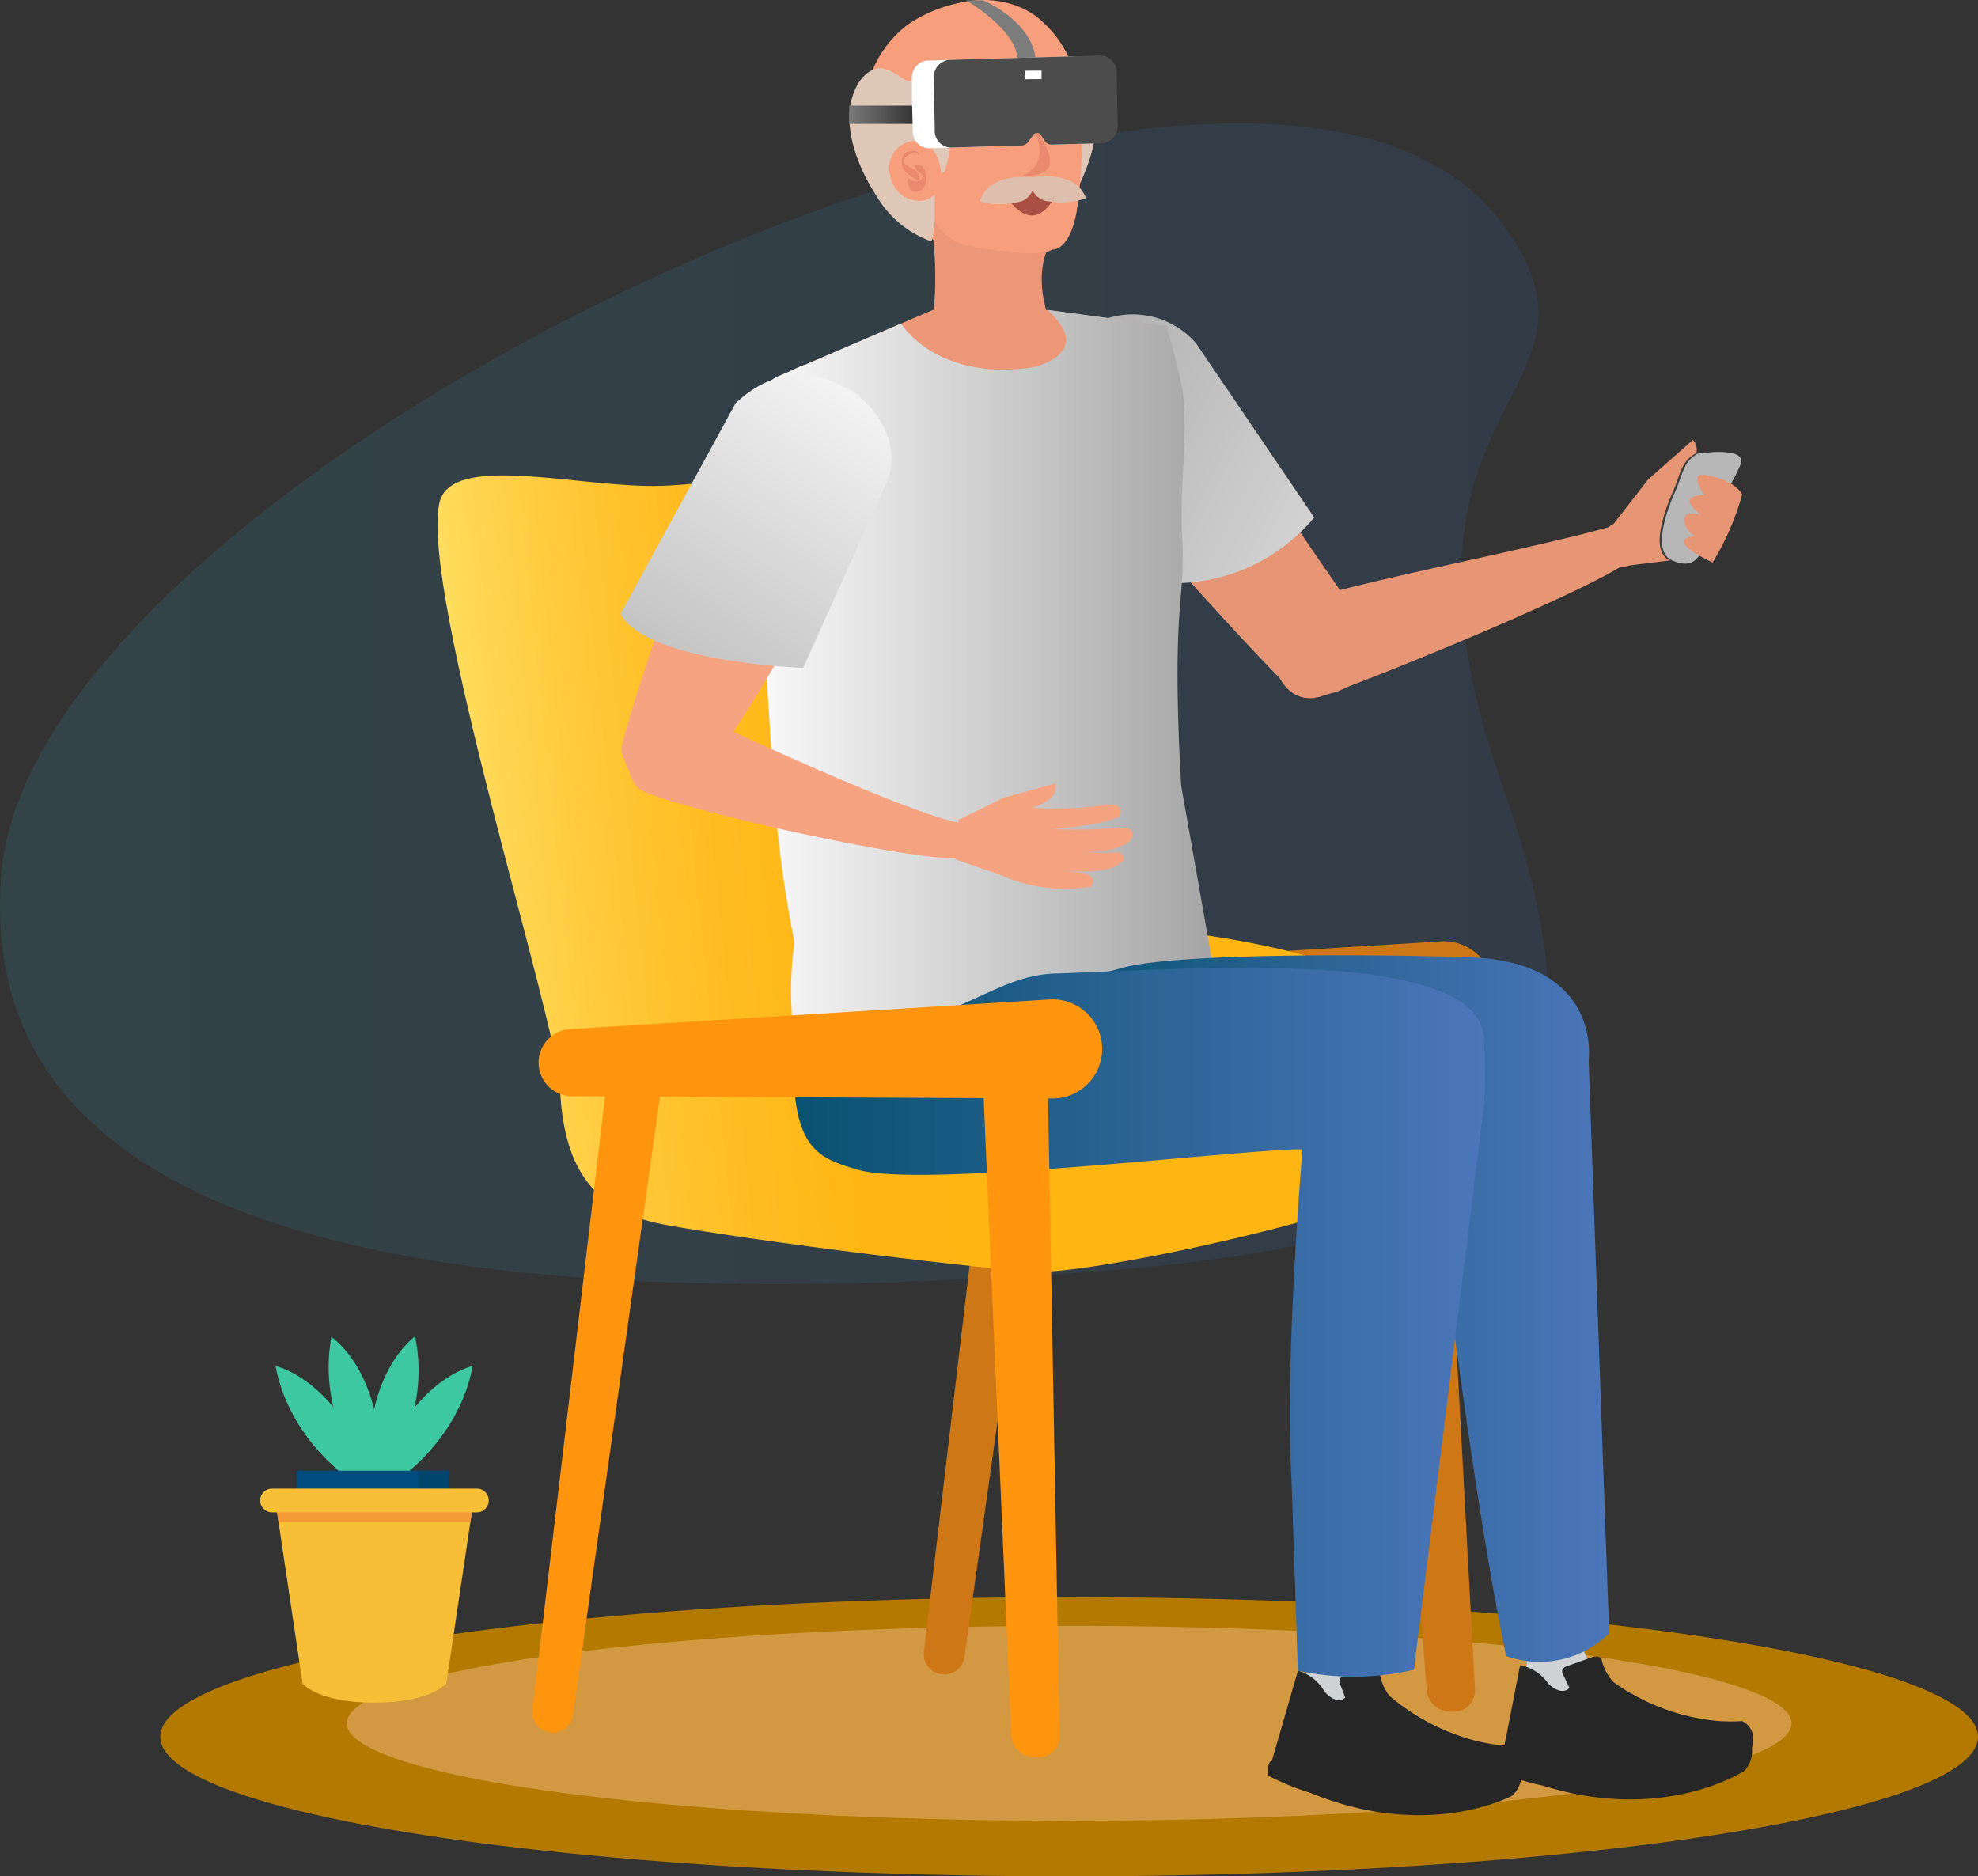 <svg xmlns="http://www.w3.org/2000/svg" xmlns:xlink="http://www.w3.org/1999/xlink" width="191.721" height="181.861" viewBox="0 0 191.721 181.861"><rect x="0" y="0" width="191.721" height="181.861" fill="#333333" stroke="none"/><defs><linearGradient id="linear-gradient" y1="0.5" x2="1" y2="0.5" gradientUnits="objectBoundingBox"><stop offset="0.005" stop-color="#35d9fd"></stop><stop offset="1" stop-color="#347efa"></stop></linearGradient><linearGradient id="linear-gradient-2" x1="-0.004" y1="0.532" x2="0.477" y2="0.494" gradientUnits="objectBoundingBox"><stop offset="0" stop-color="#ffe874"></stop><stop offset="0.016" stop-color="#ffe670"></stop><stop offset="0.203" stop-color="#ffd44e"></stop><stop offset="0.394" stop-color="#ffc634"></stop><stop offset="0.588" stop-color="#ffbc21"></stop><stop offset="0.788" stop-color="#ffb615"></stop><stop offset="1" stop-color="#ffb512"></stop></linearGradient><linearGradient id="linear-gradient-3" x1="2.199" y1="1.363" x2="-0.284" y2="0.132" gradientUnits="objectBoundingBox"><stop offset="0" stop-color="#fff"></stop><stop offset="1" stop-color="#a3a3a3"></stop></linearGradient><linearGradient id="linear-gradient-4" x1="0" y1="0.5" x2="1" y2="0.5" xlink:href="#linear-gradient-3"></linearGradient><linearGradient id="linear-gradient-5" y1="0.5" x2="1" y2="0.5" gradientUnits="objectBoundingBox"><stop offset="0" stop-color="#08516f"></stop><stop offset="1" stop-color="#4c76ba"></stop></linearGradient><linearGradient id="linear-gradient-7" x1="0.875" y1="-0.087" x2="-0.048" y2="1.621" xlink:href="#linear-gradient-3"></linearGradient><linearGradient id="linear-gradient-8" y1="0.5" x2="1" y2="0.5" gradientUnits="objectBoundingBox"><stop offset="0" stop-color="#797979"></stop><stop offset="1" stop-color="#2d2d2d"></stop></linearGradient><linearGradient id="linear-gradient-9" x1="1011.105" y1="463.163" x2="1012.345" y2="463.163" gradientUnits="objectBoundingBox"><stop offset="0" stop-color="#7c7c7c"></stop><stop offset="1" stop-color="#2f2f2f"></stop></linearGradient><linearGradient id="linear-gradient-10" x1="-1.954" y1="0.588" x2="-0.947" y2="0.588" gradientUnits="objectBoundingBox"><stop offset="0" stop-color="#4c4c4c"></stop><stop offset="1" stop-color="#fff"></stop></linearGradient><linearGradient id="linear-gradient-11" x1="-4.582" y1="8.715" x2="-3.566" y2="8.715" gradientUnits="objectBoundingBox"><stop offset="0" stop-color="#262626"></stop><stop offset="1" stop-color="#4c4c4c"></stop></linearGradient></defs><g id="Group_469" data-name="Group 469" transform="translate(-170.519 -2980.912)"><path id="Path_821" data-name="Path 821" d="M170.687,3065.268c3.69-39.859,121.726-94.939,145.442-62.69,12.5,16.994-13.535,16.212.053,54.6s-4.725,45.154-48.112,47.527S167,3105.127,170.687,3065.268Z" transform="translate(0 0.001)" opacity="0.1" fill="url(#linear-gradient)"></path><g id="Group_468" data-name="Group 468" transform="translate(186.055 2980.912)"><ellipse id="Ellipse_33" data-name="Ellipse 33" cx="88.092" cy="13.528" rx="88.092" ry="13.528" transform="translate(0 154.805)" fill="#b37900"></ellipse><ellipse id="Ellipse_34" data-name="Ellipse 34" cx="70.022" cy="9.452" rx="70.022" ry="9.452" transform="translate(18.07 157.58)" fill="#d39842"></ellipse><g id="Group_438" data-name="Group 438" transform="translate(73.997 91.23)"><path id="Path_822" data-name="Path 822" d="M310.452,3081.748l-46.558-.221a3.254,3.254,0,0,1-3.238-3.223h0a3.254,3.254,0,0,1,3.051-3.277l46.47-2.879a4.806,4.806,0,0,1,5.077,5.284h0A4.8,4.8,0,0,1,310.452,3081.748Z" transform="translate(-260.048 -3072.138)" fill="#ce7717"></path><path id="Path_823" data-name="Path 823" d="M273.015,3077.32l-9.022,64.218a1.986,1.986,0,0,1-2.249,1.639h0a1.985,1.985,0,0,1-1.675-2.241l7.341-62.035Z" transform="translate(-260.048 -3072.138)" fill="#ce7717"></path><path id="Path_824" data-name="Path 824" d="M303.63,3078.11l5.183,66.749a2.326,2.326,0,0,0,2.437,1.949h0a2.067,2.067,0,0,0,2.236-1.985l-3.479-64.341Z" transform="translate(-260.046 -3072.138)" fill="#ce7717"></path></g><path id="Path_825" data-name="Path 825" d="M254.876,3026.664c-3.354-2-11.457,1.032-20.229,1.334-7.785.266-20.462-3.347-21.544,1.678-1.859,8.636,11.392,50.206,11.679,56.531s2.08,11.883,9.989,13.371c8.7,1.638,32.724,4.569,36.5,4.6,5.627.045,31.676-5.254,41.748-10.784,0,0,2.719-11.636-4.377-15.443-13.431-7.2-33.563-8.127-44.2-7.264C264.446,3070.685,267.917,3034.45,254.876,3026.664Z" transform="translate(-186.053 -2980.91)" fill="url(#linear-gradient-2)"></path><path id="Path_826" data-name="Path 826" d="M277.979,3012.164a7.353,7.353,0,1,1-6.411,8.188A7.352,7.352,0,0,1,277.979,3012.164Z" transform="translate(-186.05 -2980.911)" fill="#e38a65"></path><path id="Path_827" data-name="Path 827" d="M275.564,3023.483l.33,2.705s14.137,15.955,18.71,20.5c1.837,1.823,4.96,2.4,7.749-.136s1.059-4.847-.832-6.885c-.846-.912-16.611-24.389-16.611-24.389Z" transform="translate(-186.05 -2980.911)" fill="#e69575"></path><path id="Path_828" data-name="Path 828" d="M297.592,3038.912c5.958-1.969,25.927-5.672,31.173-7.64a3.039,3.039,0,0,1,.029,3.626c-1.316,2.073-25.182,11.842-30.157,13.485S291.634,3040.88,297.592,3038.912Z" transform="translate(-186.049 -2980.91)" fill="#e69575"></path><path id="Path_829" data-name="Path 829" d="M270.616,3021.5s.28-8.406,6.168-9.32a8.143,8.143,0,0,1,9.673,2.018l11.441,16.87a17.68,17.68,0,0,1-13.889,6.363S273.11,3027.827,270.616,3021.5Z" transform="translate(-186.051 -2980.911)" fill="url(#linear-gradient-3)"></path><path id="Path_830" data-name="Path 830" d="M326.9,3031.706l3.346-4.31,4.361-3.852c1.283,1.474-1.173,3.5-1.173,3.5,4.07-1.58,3.047,1.1,3.047,1.1,2.767-1.123,1.191,1.9,1.191,1.9,2.179-.548-4.126,5.043-4.126,5.043l-5.081.626a1.979,1.979,0,0,1-2.534-1.2A2.044,2.044,0,0,1,326.9,3031.706Z" transform="translate(-186.048 -2980.911)" fill="#e69575"></path><path id="Path_831" data-name="Path 831" d="M275.157,2998.762a10.108,10.108,0,0,1-4.78,5.152c-.832-2.114-.716-3.856-1.13-6.244-.178-1.024-.685.322-1.082-.522-.585-1.242-1.642-4.554-.866-5.991.1-2.462,1.536-3.327,3.251-2.923.449.1,1.815-1.946,3.266-1.568s2.368,1.967,2.736,3.288C277.331,2992.758,276.388,2996.235,275.157,2998.762Z" transform="translate(-186.051 -2980.912)" fill="#e0c8b9"></path><path id="Path_832" data-name="Path 832" d="M261.12,3004.292c-.014.02-1.509-1.54-1.566-1.6-3.387-3.679-6.651-10.508-4.218-15.53a10.8,10.8,0,0,1,3.062-3.789,13.623,13.623,0,0,1,7.913-2.445S266.815,2996.271,261.12,3004.292Z" transform="translate(-186.051 -2980.912)" fill="#f79f7d"></path><path id="Path_833" data-name="Path 833" d="M260.106,2996.829s2.861,16.317-.815,17.813l13.35-1.694s-2.438-4.826-.233-8.65Z" transform="translate(-186.051 -2980.912)" fill="#ec9878"></path><path id="Path_834" data-name="Path 834" d="M264.955,3004.859c4.482.679,6.657.833,7.554.231,0,0,1.631.238,2.351-3.609a41.229,41.229,0,0,0,.038-12.526,10.694,10.694,0,0,0-3.247-5.848c-3.431-3.4-10.7-2.875-12.766,1.74a9.876,9.876,0,0,0-.158,5.854l1.744,10.258S261.482,3004.5,264.955,3004.859Z" transform="translate(-186.051 -2980.912)" fill="#f79f7d"></path><path id="Path_835" data-name="Path 835" d="M255.408,2999.8a10.1,10.1,0,0,0,5.388,4.512c.561-2.2.226-3.915.338-6.335.048-1.038.721.234,1.008-.653.424-1.306,1.058-4.724.108-6.053-.4-2.43-1.941-3.107-3.591-2.493-.433.161-2.045-1.7-3.438-1.145s-2.1,2.247-2.3,3.605C252.5,2994.117,253.87,2997.449,255.408,2999.8Z" transform="translate(-186.051 -2980.912)" fill="#e0c8b9"></path><path id="Path_836" data-name="Path 836" d="M254.268,3057.917c-1.035,4.927-3.671,18-3.671,18,16.049,8.325,31.7,2.876,31.756.672.066-2.637-1.578-8.92-2.832-19.681C279.521,3056.9,273.487,3048.846,254.268,3057.917Z" transform="translate(-186.051 -2980.909)" fill="#e69575"></path><path id="Path_837" data-name="Path 837" d="M248.519,3016.271s22.13-2.752,31.741-1.2a11.459,11.459,0,0,1,1.888.449s-.078,1.18-.225,3.082c-.3,3.871-.876,10.73-1.626,16.7-.94,7.475.588,14.2-.776,21.6-1.128,6.124-25.253,1.012-25.253,1.012l-9.621-30.757S241.253,3018.81,248.519,3016.271Z" transform="translate(-186.052 -2980.911)" fill="#e69575"></path><path id="Path_838" data-name="Path 838" d="M282.651,3012.385l-11.2-1.488-10.515.05-15.023,6.455s3.373,3.707,16.712,3.051C262.621,3020.453,281.09,3018.126,282.651,3012.385Z" transform="translate(-186.052 -2980.911)" fill="#ec9878"></path><g id="Group_440" data-name="Group 440" transform="translate(81.743 17.92)"><g id="Group_439" data-name="Group 439"><path id="Path_839" data-name="Path 839" d="M272.884,2998.831l-4.8.32a.278.278,0,0,0-.24.443s1.248,2.31,2.8,2.2,2.467-2.572,2.467-2.572A.266.266,0,0,0,272.884,2998.831Z" transform="translate(-267.793 -2998.831)" fill="#aa4f43"></path></g></g><g id="Group_449" data-name="Group 449" transform="translate(70.674 13.674)"><g id="Group_445" data-name="Group 445"><g id="Group_444" data-name="Group 444"><g id="Group_443" data-name="Group 443"><g id="Group_442" data-name="Group 442"><g id="Group_441" data-name="Group 441"><path id="Path_840" data-name="Path 840" d="M261.127,2999.748a1.977,1.977,0,0,1-1.183.619,2.9,2.9,0,0,1-3.148-2.435,2.657,2.657,0,0,1,1.934-3.312,2.5,2.5,0,0,1,1.884.464,3.608,3.608,0,0,1,1.082,2.793A2.732,2.732,0,0,1,261.127,2999.748Z" transform="translate(-256.725 -2994.586)" fill="#f79f7d"></path></g></g></g></g></g><g id="Group_448" data-name="Group 448" transform="translate(1.195 0.95)"><g id="Group_446" data-name="Group 446"><path id="Path_841" data-name="Path 841" d="M259.576,2996c-.241-.823-1.782.3-1.437.718a2.608,2.608,0,0,0,.8.533,1.251,1.251,0,0,1,.692.816c.015.047.052.191.01.235-.191.191-1.063-.49-1.252-.631a1.427,1.427,0,0,1-.456-1.3.853.853,0,0,1,.811-.8c.383-.049.776-.1.841.38,0,.01,0,.092-.012.051Z" transform="translate(-257.92 -2995.536)" fill="#e98a6f"></path></g><g id="Group_447" data-name="Group 447" transform="translate(0.561 1.312)"><path id="Path_842" data-name="Path 842" d="M259.2,2996.967c.143-.211.338-.1.543,0a.813.813,0,0,1,.4.436,1.994,1.994,0,0,1,.054,1.436,1.072,1.072,0,0,1-.818.655c-.512.081-.749-.339-.849-.767-.027-.114-.089-.386.011-.479s.23.075.327.139a.722.722,0,0,0,.463.082.937.937,0,0,0,.694-.481.5.5,0,0,0,.053-.145c.052.282.048.346-.011.2a.708.708,0,0,0-.133-.18c-.155-.174-.379-.271-.546-.432-.08-.073-.255-.355-.183-.46Z" transform="translate(-258.48 -2996.848)" fill="#e98a6f"></path></g></g></g><g id="Group_451" data-name="Group 451" transform="translate(78.387 10.106)"><g id="Group_450" data-name="Group 450" transform="translate(1.98 0.82)"><path id="Path_843" data-name="Path 843" d="M267.8,2993.35c.04.562-.235,1.04-.617,1.067s-.724-.406-.764-.967.236-1.04.617-1.068S267.761,2992.787,267.8,2993.35Z" transform="translate(-266.417 -2991.838)" fill="#3b2314"></path><path id="Path_844" data-name="Path 844" d="M274.089,2992.806c.041.563-.236,1.041-.617,1.067s-.723-.406-.764-.968.236-1.039.617-1.066S274.049,2992.244,274.089,2992.806Z" transform="translate(-266.417 -2991.838)" fill="#3b2314"></path></g><path id="Path_845" data-name="Path 845" d="M265.687,2991.627c.373-.066.8-.142,1.191-.18a3.668,3.668,0,0,1,1.13.006c.242.055.578.709.143.772-.454.066-.637.042-1.1.083-.9.078-.928.052-1.419.1a4.814,4.814,0,0,1-1.138.141c-.167-.021.112-.313.167-.392A1.441,1.441,0,0,1,265.687,2991.627Z" transform="translate(-264.437 -2991.018)" fill="#cfbaac"></path><path id="Path_846" data-name="Path 846" d="M274.913,2991.387c-.009-.007.005.006,0,0a1.446,1.446,0,0,0-1.1-.362c-.379-.007-.812-.016-1.205.009a3.694,3.694,0,0,0-1.115.181c-.23.092-.46.792-.02.785.458,0,.634-.058,1.1-.09.9-.064.923-.094,1.416-.122.183-.011.958,0,.958,0A.67.67,0,0,0,274.913,2991.387Z" transform="translate(-264.437 -2991.017)" fill="#cfbaac"></path></g><path id="Path_847" data-name="Path 847" d="M270.635,2993.175s4.384,5.074-1.115,4.769C269.52,2997.944,272.587,2997.169,270.635,2993.175Z" transform="translate(-186.051 -2980.912)" fill="#e98a6f"></path><path id="Path_848" data-name="Path 848" d="M270.65,2998.114s-4.267-.626-5.153,2.3a6.623,6.623,0,0,0,3.548.111A1.865,1.865,0,0,0,270.65,2998.114Z" transform="translate(-186.051 -2980.911)" fill="#debfad"></path><path id="Path_849" data-name="Path 849" d="M270.491,2998.119s4.222-.877,5.28,1.994a6.608,6.608,0,0,1-3.536.321A1.864,1.864,0,0,1,270.491,2998.119Z" transform="translate(-186.051 -2980.911)" fill="#debfad"></path><g id="Group_452" data-name="Group 452" transform="translate(79.045 6.083)"><path id="Path_850" data-name="Path 850" d="M265.1,2987.532s.116-.028.32-.064.5-.092.847-.141c.7-.1,1.638-.2,2.577-.262s1.882-.08,2.591-.066c.354,0,.65.025.857.031s.326.023.326.023-.116.027-.321.065-.5.092-.845.14c-.7.1-1.639.2-2.579.261s-1.882.08-2.59.067c-.354,0-.65-.026-.857-.031S265.1,2987.532,265.1,2987.532Z" transform="translate(-265.096 -2986.995)" fill="#e0856e"></path><path id="Path_851" data-name="Path 851" d="M266.6,2988.639a5.86,5.86,0,0,1,.712-.156,12.755,12.755,0,0,1,1.572-.154,12.6,12.6,0,0,1,1.578.039,5.845,5.845,0,0,1,.721.106,6.03,6.03,0,0,1-.711.156,12.783,12.783,0,0,1-3.151.113A5.892,5.892,0,0,1,266.6,2988.639Z" transform="translate(-265.096 -2986.995)" fill="#e0856e"></path></g><path id="Path_852" data-name="Path 852" d="M285,3057.051c-.973-17.538.412-17.724.114-23.658-.3-6.01.542-9.317.091-14.246a50.488,50.488,0,0,0-1.691-6.659l-11.492-1.552c4.83,4.339-1.488,5.591-1.488,5.591-9.364,1.321-12.673-4.261-12.673-4.261l-9.314,4-.029,0a8.787,8.787,0,0,0-1.247.544l-1.363.587s-4.813,1.867-2.277,10.818l1.766,27.213a119.616,119.616,0,0,0,2.126,16.831,32.861,32.861,0,0,0,1.743,16.2s30.094-1.171,39.728-8.781Z" transform="translate(-186.052 -2980.911)" fill="url(#linear-gradient-4)"></path><g id="Group_453" data-name="Group 453" transform="translate(123.912 107.648)"><path id="Path_853" data-name="Path 853" d="M323.8,3140.331s1.788,4.72,3.467,5.868,7.751,2.436,7.751,2.436l3.294.107s2.434,1.366-3.564,3.753-17.429-1.54-17.429-1.54l1.346-10.207Z" transform="translate(-309.961 -3088.554)" fill="#543f3b"></path><path id="Path_854" data-name="Path 854" d="M323.8,3140.331s1.788,4.72,3.467,5.868,7.751,2.436,7.751,2.436l3.294.107s2.434,1.366-3.564,3.753-17.429-1.54-17.429-1.54l1.346-10.207Z" transform="translate(-309.961 -3088.554)" fill="#d0d2d3"></path><path id="Path_855" data-name="Path 855" d="M309.961,3088.556l14.381.122s-.162,49.169-.538,51.656c0,0-5.087,1.823-5.134.418-.112-3.385-3.612-22.838-4.926-28C310.988,3101.938,310.051,3098.909,309.961,3088.556Z" transform="translate(-309.961 -3088.556)" fill="#f6a382"></path><path id="Path_856" data-name="Path 856" d="M340.378,3150.008c0-.035.01-.069.014-.1.008-.074.014-.147.018-.217a1.833,1.833,0,0,0-1.048-1.974l-.038,0h0a16.119,16.119,0,0,1-2.526-.028v0a20.575,20.575,0,0,1-7.966-2.531h0c-.671-.371-1.193-.7-1.52-.926h0c-.267-.182-.41-.291-.41-.291a4.751,4.751,0,0,1-1.138-2.127s.025-.472-.835-.322l-2.619.933s-.709.242-.191.982l.521,1.094c-.862.862-2.084-.443-2.084-.443a4.184,4.184,0,0,0-2.707-1.747l-.454,2.325h0l-1.292,6.627c-.508.14-.231,1.423-.231,1.423a24.819,24.819,0,0,0,4.224,1.3c11.819,3.669,19.5-1.453,19.5-1.453a2.829,2.829,0,0,0,.727-2.209C340.346,3150.215,340.363,3150.109,340.378,3150.008Z" transform="translate(-309.961 -3088.554)" fill="#262626"></path></g><path id="Path_857" data-name="Path 857" d="M312.959,3073.69c-6.98-.241-28.74-.548-33.95,1.109-9.29,2.394,3.747,1.087,4.274,2.879,0,0,25.864,8.728,26.016,11.631.191,3.659.609,9.212,1.526,15.632,0,0,2.853,23.155,5.681,36.473a9.582,9.582,0,0,0,9.979-2.2l-1.989-55.542S325.837,3074.134,312.959,3073.69Z" transform="translate(-186.05 -2980.908)" fill="url(#linear-gradient-5)"></path><path id="Path_858" data-name="Path 858" d="M298.894,3084.718l13.34,4.619s-8.887,49.734-9.515,52.168c0,0-5.109,1.227-5.012-.176.231-3.379-.415-25.651-.563-30.973C296.809,3098.342,296.809,3098.342,298.894,3084.718Z" transform="translate(-186.049 -2980.907)" fill="#f6a382"></path><path id="Path_859" data-name="Path 859" d="M302.883,3141.353s1.053,4.937,2.539,6.326,7.292,3.583,7.292,3.583l3.24.6s2.2,1.718-4.092,3.169-16.993-4.162-16.993-4.162l2.875-9.884Z" transform="translate(-186.049 -2980.905)" fill="#d0d2d3"></path><path id="Path_860" data-name="Path 860" d="M318.092,3152.408c.017-.08.03-.158.04-.233q.012-.078.018-.153v0h0a1.8,1.8,0,0,0-.887-1.892h-.038a15.824,15.824,0,0,1-2.513-.254l0,0c-.114-.021-.227-.044-.34-.067-.163-.032-.324-.067-.484-.1l-.023,0a20.988,20.988,0,0,1-6.861-3.055h0c-.555-.376-1-.711-1.308-.956-.088-.071-.166-.135-.232-.19l-.01-.008-.081-.068-.021-.018-.057-.049-.023-.02-.037-.032-.02-.018-.015-.013-.012-.011a4.756,4.756,0,0,1-.943-2.219s.067-.467-.8-.4l-2.692.7s-.728.179-.278.962l.422,1.136a1,1,0,0,1-.121.083l0,0c-.907.579-1.917-.714-1.917-.714a4.184,4.184,0,0,0-2.542-1.979l-.659,2.275h0l-.311,1.075-.141.487h0l-.175.607h0l-1.249,4.317c-.518.093-.356,1.4-.356,1.4a24.962,24.962,0,0,0,4.092,1.672c11.443,4.705,19.551.286,19.551.286a2.826,2.826,0,0,0,.92-2.135c.036-.112.064-.218.087-.321C318.079,3152.464,318.086,3152.436,318.092,3152.408Z" transform="translate(-186.049 -2980.905)" fill="#262626"></path><path id="Path_861" data-name="Path 861" d="M314.333,3081.288c-.963-8.665-29.182-6.423-41.638-6.017-7.124.232-10.993,7.293-25.194,4.632-.666,12.2,1.775,13.091,6.18,14.382,6.24,1.828,37.3-2.02,43.07-1.98-.7,8.907-1.586,23.033-1.054,32.062l.618,18.468a25.659,25.659,0,0,0,11.246-.086l6.818-54.925A63.938,63.938,0,0,0,314.333,3081.288Z" transform="translate(-186.052 -2980.908)" fill="url(#linear-gradient-5)"></path><g id="Group_454" data-name="Group 454" transform="translate(36.06 96.862)"><path id="Path_862" data-name="Path 862" d="M272.517,3087.378l-46.559-.222a3.252,3.252,0,0,1-3.238-3.221h0a3.253,3.253,0,0,1,3.052-3.278l46.471-2.879a4.805,4.805,0,0,1,5.076,5.285h0A4.806,4.806,0,0,1,272.517,3087.378Z" transform="translate(-222.113 -3077.769)" fill="#ff940f"></path><path id="Path_863" data-name="Path 863" d="M235.079,3082.951l-9.021,64.217a1.984,1.984,0,0,1-2.249,1.638h0a1.983,1.983,0,0,1-1.675-2.241l7.341-62.035Z" transform="translate(-222.113 -3077.769)" fill="#ff940f"></path><path id="Path_864" data-name="Path 864" d="M265.7,3083.74l2.843,65.544a2.327,2.327,0,0,0,2.439,1.949h0a2.067,2.067,0,0,0,2.235-1.985l-1.141-63.135Z" transform="translate(-222.111 -3077.769)" fill="#ff940f"></path></g><path id="Path_865" data-name="Path 865" d="M232.9,3047.751s25.471,12.292,31.071,12.988c0,0,2.391,1.975.247,3.209s-30.03-5.021-31.791-6.615C229.813,3054.966,232.9,3047.751,232.9,3047.751Z" transform="translate(-186.052 -2980.909)" fill="#f6a382"></path><path id="Path_866" data-name="Path 866" d="M263.421,3060.373l4.375-2.145,5.008-1.378c.451,1.685-2.312,2.344-2.312,2.344a33.749,33.749,0,0,0,7.636-.329c1.425.018.916,1.2.916,1.2-1.85.877-6.538,1.206-6.538,1.206a65.783,65.783,0,0,0,7.116-.139c1.166.226.468,1.235.468,1.235-2.148,1.834-7.376.9-7.376.9a37.891,37.891,0,0,0,6.34.256c.675.528.285.811.285.811-1.48,1.716-6.507.8-6.507.8l1.892.294c2.626.173,1.5,1.45,1.5,1.45l-1.388.125a15.339,15.339,0,0,1-7.4-1.309l-4.32-1.491Z" transform="translate(-186.051 -2980.909)" fill="#f6a382"></path><path id="Path_867" data-name="Path 867" d="M252.846,3026.671l1.391,1.745s-11.888,26.135-17.769,28.893c-4.365,2.045-5.189-2.343-5.715-3.481s10.785-32.55,10.785-32.55Z" transform="translate(-186.052 -2980.91)" fill="#f6a382"></path><path id="Path_868" data-name="Path 868" d="M230.662,3040.408c2.561,4.756,17.7,5.235,17.7,5.235l7.8-17.334s2.807-4.365-2.345-8.95c0,0-5.946-5.113-12,.628Z" transform="translate(-186.052 -2980.911)" fill="url(#linear-gradient-7)"></path><path id="Path_869" data-name="Path 869" d="M334.81,3024.886s4.955-.8,4.174,1.078-1.554,2.567-2.694,5.833-1.707,4.308-3.861,3.455-.447-5.161.262-6.759S333.41,3025.711,334.81,3024.886Z" transform="translate(-186.048 -2980.91)" fill="#3d3d3d"></path><path id="Path_870" data-name="Path 870" d="M335.032,3024.886s4.955-.8,4.174,1.078-1.554,2.567-2.7,5.833-1.706,4.308-3.86,3.455-.448-5.161.262-6.759S333.632,3025.711,335.032,3024.886Z" transform="translate(-186.048 -2980.91)" fill="#b7b7b7"></path><path id="Path_871" data-name="Path 871" d="M336.506,3035.437a26.109,26.109,0,0,0,2.873-6.609c-.862-1.437-3.086-1.77-3.086-1.77-2.4-.77-.589,1.84-.589,1.84-3,.054-.289,1.936-.289,1.936-2.4-.771-1.783,1.441-.634,2.017C332.042,3033.246,335.356,3034.863,336.506,3035.437Z" transform="translate(-186.048 -2980.91)" fill="#e69575"></path><rect id="Rectangle_116" data-name="Rectangle 116" width="6.879" height="1.775" transform="translate(66.775 10.237)" fill="url(#linear-gradient-8)"></rect><path id="Path_872" data-name="Path 872" d="M269.135,2986.711c0-2.884-4.993-5.77-4.993-5.77h1.664s4.771,2,5.1,5.77C271.28,2990.911,269.135,2989.6,269.135,2986.711Z" transform="translate(-186.051 -2980.912)" fill="url(#linear-gradient-9)"></path><g id="Group_455" data-name="Group 455" transform="translate(72.848 5.441)"><path id="Path_873" data-name="Path 873" d="M275.173,2994.856l-2.759.08-1.553-1.5-1.364,1.588-9.022.261a1.634,1.634,0,0,1-1.488-1.756l-.083-3.059,0-1.848a1.676,1.676,0,0,1,1.424-1.839l14.7-.425a1.632,1.632,0,0,1,1.488,1.755l.087,4.907A1.677,1.677,0,0,1,275.173,2994.856Z" transform="translate(-258.899 -2986.354)" fill="url(#linear-gradient-10)"></path></g><g id="Group_456" data-name="Group 456" transform="translate(74.98 5.377)"><path id="Path_874" data-name="Path 874" d="M277.408,2994.792l-4.939.143a.862.862,0,0,1-.739-.425l-.308-.478a.443.443,0,0,0-.763-.026l-.464.637a.854.854,0,0,1-.663.376l-6.916.2a1.635,1.635,0,0,1-1.5-1.755l-.087-4.908a1.68,1.68,0,0,1,1.433-1.839l14.794-.427a1.635,1.635,0,0,1,1.5,1.755l.087,4.907A1.68,1.68,0,0,1,277.408,2994.792Z" transform="translate(-261.031 -2986.29)" fill="url(#linear-gradient-11)"></path></g><g id="Group_457" data-name="Group 457" transform="translate(83.775 6.843)"><path id="Path_875" data-name="Path 875" d="M269.829,2988.591l1.639-.01,0-.825-1.639.011Z" transform="translate(-269.825 -2987.755)" fill="#fff"></path></g><g id="Group_467" data-name="Group 467" transform="translate(9.679 129.53)"><g id="Group_465" data-name="Group 465" transform="translate(1.489)"><g id="Group_463" data-name="Group 463"><g id="Group_462" data-name="Group 462"><g id="Group_458" data-name="Group 458" transform="translate(0 2.867)"><path id="Path_876" data-name="Path 876" d="M205.446,3125.026s-6.759-3.957-8.224-11.724c0,0,6.366,1.319,9.557,11.724" transform="translate(-197.222 -3113.303)" fill="#3dc8a1"></path></g><g id="Group_459" data-name="Group 459" transform="translate(9.557 2.867)"><path id="Path_877" data-name="Path 877" d="M208.113,3125.026s6.758-3.957,8.224-11.724c0,0-6.367,1.319-9.558,11.724" transform="translate(-206.779 -3113.303)" fill="#3dc8a1"></path></g><g id="Group_460" data-name="Group 460" transform="translate(5.149 0.053)"><path id="Path_878" data-name="Path 878" d="M206.072,3124.392s-4.874-6.13-3.436-13.9c0,0,5.461,3.529,4.68,14.384" transform="translate(-202.371 -3110.489)" fill="#3dc8a1"></path></g><g id="Group_461" data-name="Group 461" transform="translate(9.059)"><path id="Path_879" data-name="Path 879" d="M207.646,3124.416s4.727-6.244,3.105-13.98c0,0-5.375,3.657-4.337,14.49" transform="translate(-206.281 -3110.436)" fill="#3dc8a1"></path></g></g></g><g id="Group_464" data-name="Group 464" transform="translate(2.035 13.015)"><rect id="Rectangle_117" data-name="Rectangle 117" width="14.727" height="12.316" fill="#004c80"></rect><rect id="Rectangle_118" data-name="Rectangle 118" width="2.894" height="12.316" transform="translate(11.834)" fill="#00456b"></rect></g></g><g id="Group_466" data-name="Group 466" transform="translate(0 14.751)"><path id="Path_880" data-name="Path 880" d="M216.468,3126.018l-.115.768-.242,1.633-2.334,15.67s-1.554,1.844-7,1.844-6.93-1.844-6.93-1.844l-2.335-15.67-.242-1.633-.115-.768Z" transform="translate(-195.733 -3125.186)" fill="#f7bf38"></path><path id="Path_881" data-name="Path 881" d="M216.353,3126.786l-.242,1.632h-18.6l-.242-1.632Z" transform="translate(-195.733 -3125.186)" fill="#f49a38"></path><path id="Path_882" data-name="Path 882" d="M216.739,3127.49H196.885a1.152,1.152,0,0,1-1.152-1.152h0a1.152,1.152,0,0,1,1.152-1.152h19.854a1.152,1.152,0,0,1,1.152,1.152h0A1.152,1.152,0,0,1,216.739,3127.49Z" transform="translate(-195.733 -3125.186)" fill="#f7bf38"></path></g></g></g></g></svg>